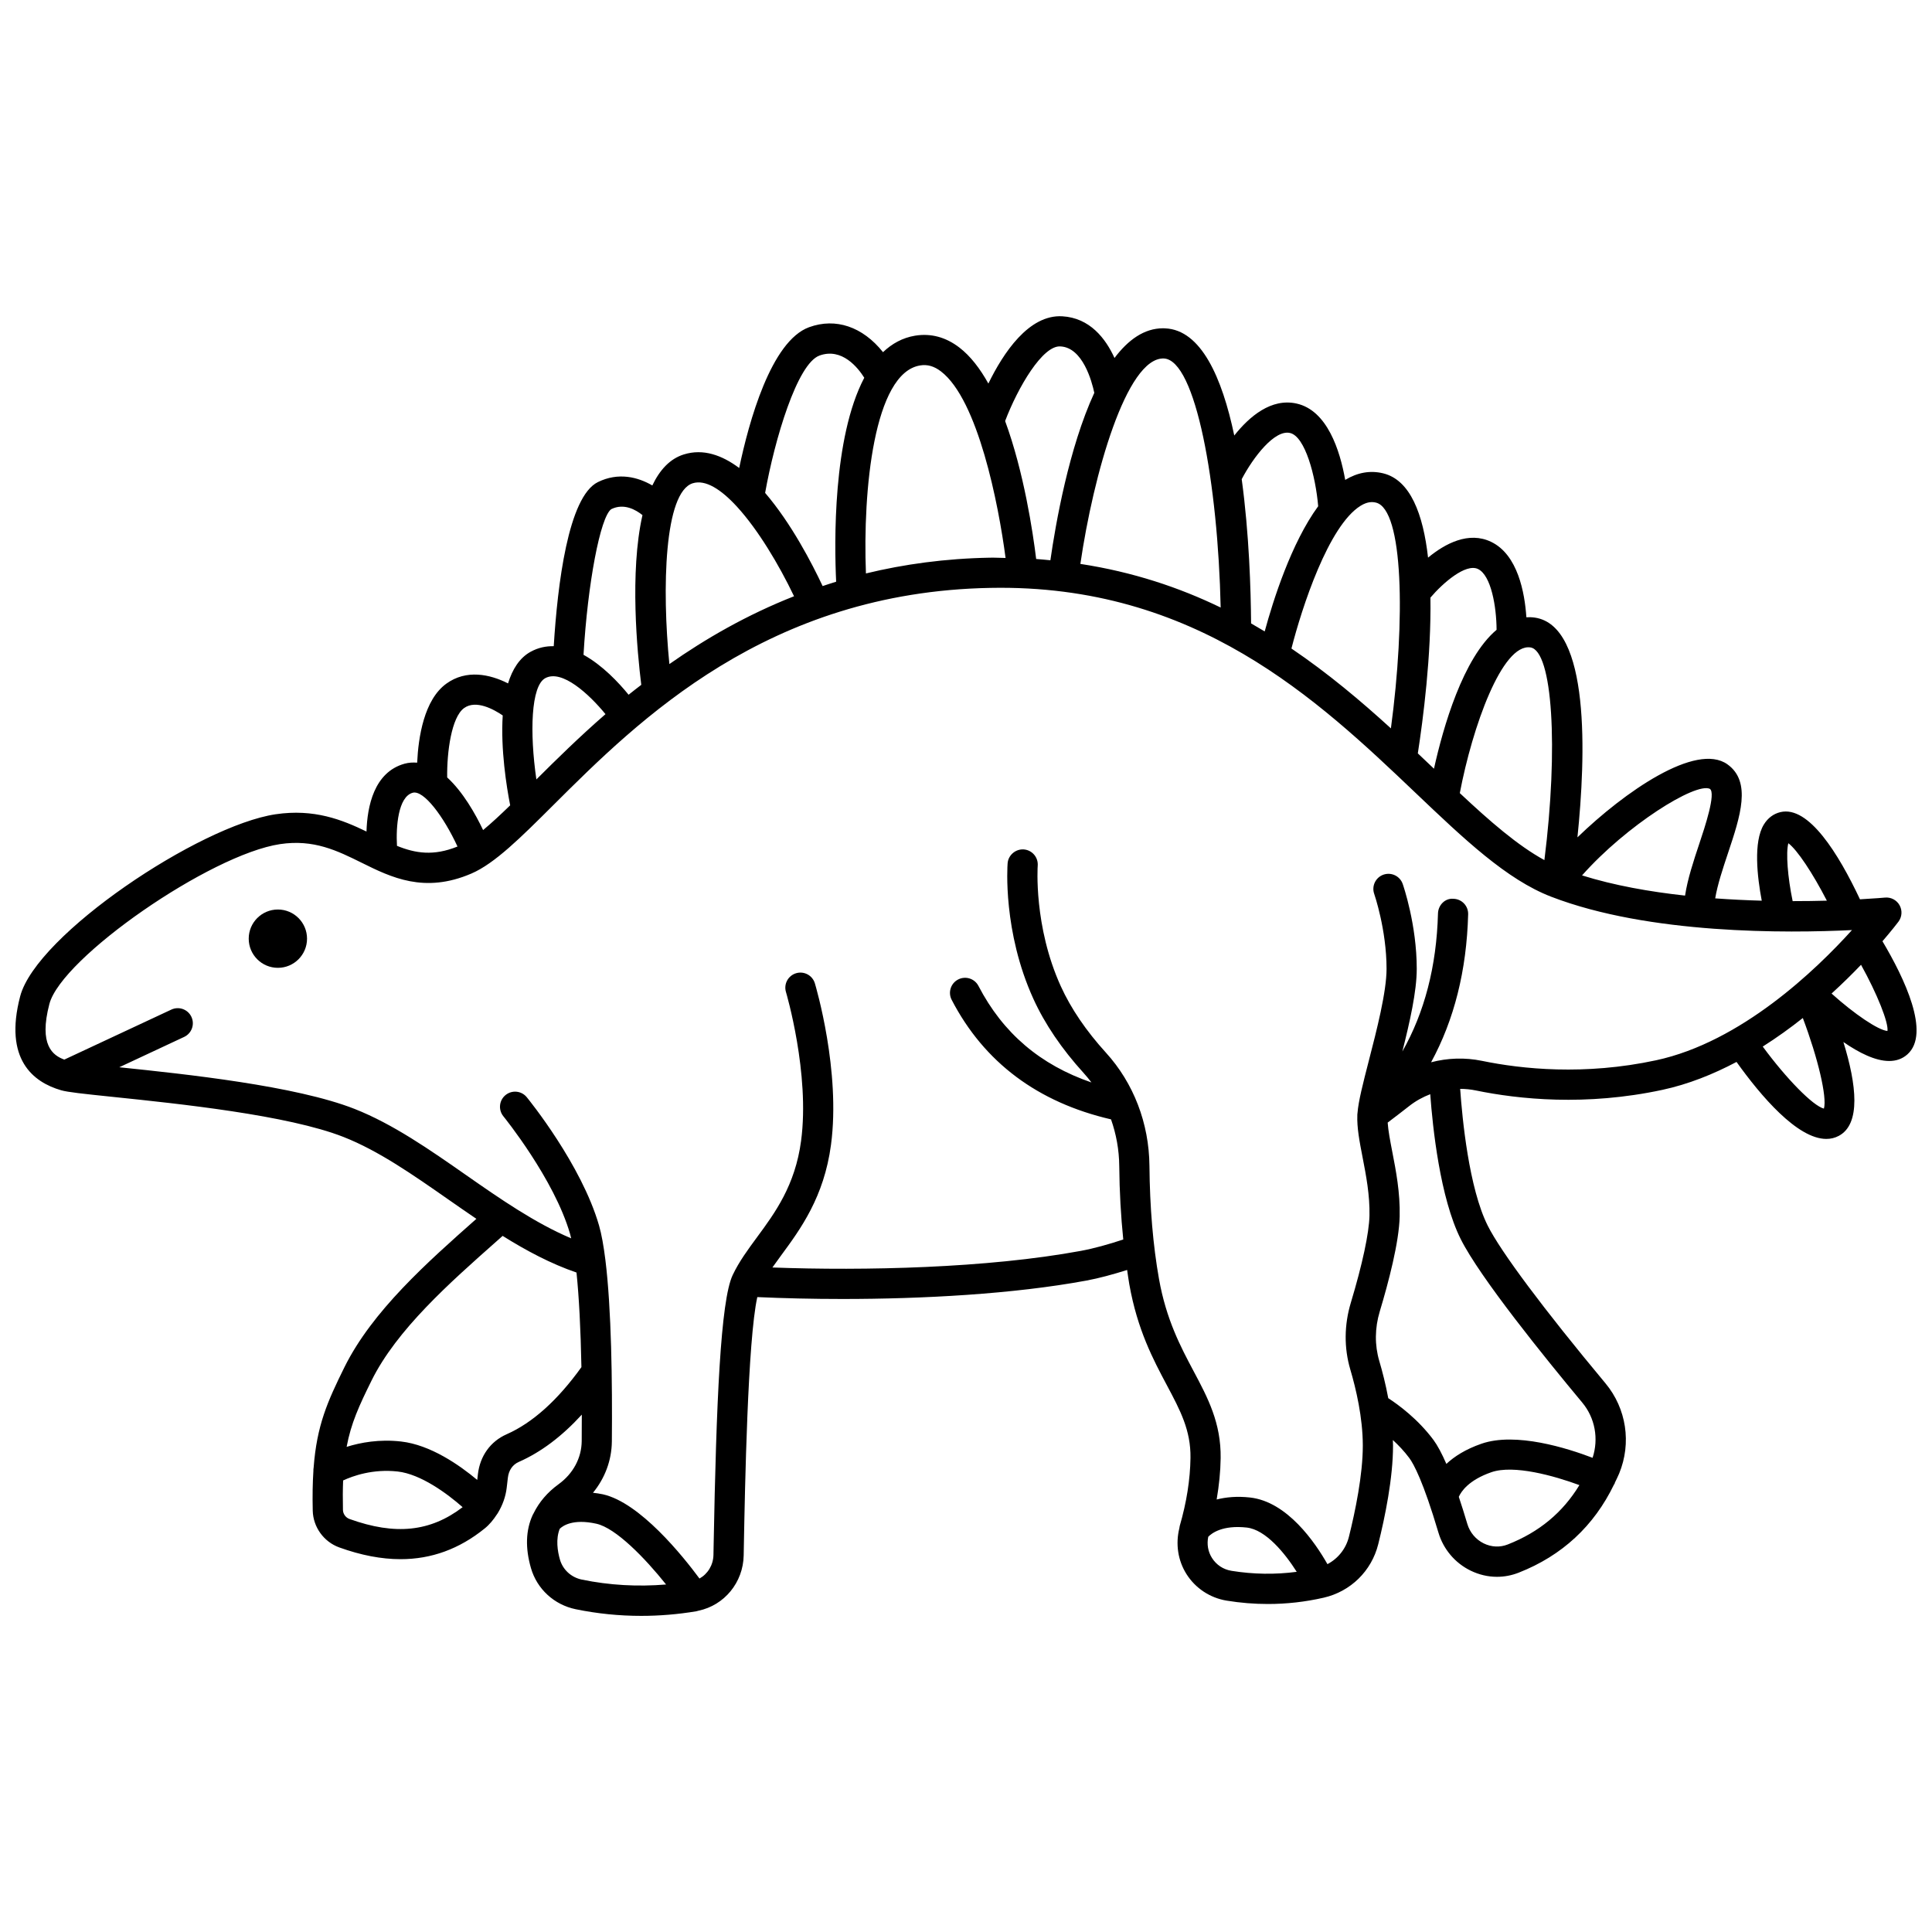 <?xml version="1.0" encoding="UTF-8"?>
<!-- Uploaded to: ICON Repo, www.iconrepo.com, Generator: ICON Repo Mixer Tools -->
<svg width="800px" height="800px" version="1.1" viewBox="144 144 512 512" xmlns="http://www.w3.org/2000/svg">
 <defs>
  <clipPath id="a">
   <path d="m148.09 227h503.81v346h-503.81z"/>
  </clipPath>
 </defs>
 <path d="m217.64 385.03c-4.266 0-7.727 3.461-7.727 7.727 0 4.266 3.461 7.727 7.727 7.727s7.727-3.461 7.727-7.727c0-4.266-3.461-7.727-7.727-7.727z"/>
 <g clip-path="url(#a)">
  <path d="m642.87 393.44c2.481-2.883 4-4.859 4.242-5.188 0.949-1.266 1.062-2.977 0.293-4.356-0.773-1.383-2.293-2.172-3.867-2.027-0.113 0.012-2.559 0.23-6.629 0.457-5.68-12.07-13.594-24.871-21.066-23.109-1.832 0.43-3.359 1.57-4.41 3.297-2.82 4.633-1.738 13.918-0.551 20.176-3.965-0.109-8.105-0.305-12.336-0.613 0.609-3.648 2.016-7.875 3.394-12 3.246-9.723 6.316-18.902-0.156-23.523-8.316-5.93-27.336 7.348-39.746 19.352 2.223-21.566 3.422-56.066-11.285-58.234-0.773-0.117-1.516-0.125-2.25-0.094-0.43-6.465-2.254-16.562-9.32-19.973-5.961-2.875-12.184 0.426-16.734 4.172-1.293-11.5-4.691-20.602-11.93-22.348-3.406-0.816-6.769-0.219-10.027 1.754-1.387-7.836-4.754-18.398-12.855-20.23-6.715-1.52-12.508 3.383-16.543 8.461-3.242-15.402-8.801-27.977-18.309-28.395-0.188-0.016-0.371-0.02-0.555-0.02-5.008 0-9.262 3.07-12.875 7.871-2.348-5.152-6.527-10.625-13.828-11.047-8.898-0.516-15.664 9.754-19.598 17.824-2.203-3.961-4.746-7.289-7.684-9.543-3.606-2.769-7.551-3.824-11.734-3.144-3.328 0.547-6.125 2.109-8.504 4.371-0.008-0.008-0.012-0.016-0.02-0.027-5.394-6.734-12.512-9.145-19.543-6.598-10.133 3.668-16 25.172-18.551 37.32-4.598-3.441-9.566-5.168-14.629-3.606-3.734 1.145-6.441 4.144-8.391 8.234-3.805-2.215-8.984-3.57-14.426-0.891-7.879 3.883-10.691 27.18-11.699 43.484-2.031-0.031-4.086 0.363-6.117 1.477-2.965 1.625-4.844 4.66-5.996 8.387-4.82-2.453-11.059-3.75-16.332 0.055-5.949 4.293-7.445 14.27-7.75 20.953-1.086-0.082-2.199-0.043-3.348 0.277-8.094 2.25-9.883 11.336-10.078 17.973-6.457-3.125-13.879-6.09-24.082-4.578-20.234 3.016-63.406 31.883-67.699 48.246-4.383 16.723 3.488 22.77 10.859 24.898 1.727 0.5 5.731 0.93 13.91 1.777 17.266 1.793 46.16 4.793 60.922 10.598 9.281 3.652 18.316 9.957 27.879 16.637 2.422 1.691 4.867 3.387 7.332 5.059l-0.012 0.012c-12.934 11.449-27.594 24.422-34.973 39.344-4.488 9.086-7.301 15.371-8.148 26.586-0.07 0.297-0.059 0.602-0.062 0.906-0.199 3.078-0.266 6.512-0.172 10.484 0.102 4.352 2.922 8.266 7.031 9.75 5.754 2.074 11.152 3.113 16.238 3.113 8.199 0 15.578-2.703 22.297-8.137 1.273-1.027 2.312-2.309 3.211-3.691 0.102-0.164 0.242-0.301 0.316-0.473 1.203-2.004 2.031-4.254 2.309-6.637l0.305-2.625c0.227-1.992 1.254-3.488 2.894-4.207 5.894-2.598 11.414-6.762 16.703-12.535 0 2.293-0.008 4.625-0.027 7.031-0.039 4.449-2.266 8.602-6.113 11.398-2.969 2.152-5.18 4.754-6.637 7.723 0 0-0.004 0.004-0.004 0.008 0 0.004 0 0.004-0.004 0.008-0.074 0.156-0.176 0.297-0.246 0.457-1.828 4.004-1.977 8.723-0.453 14.016 1.594 5.562 6.152 9.75 11.879 10.93 5.703 1.172 11.496 1.758 17.336 1.758 4.844 0 9.723-0.402 14.602-1.215 0.133-0.023 0.258-0.074 0.387-0.102 0.062-0.016 0.129-0.027 0.195-0.051 6.84-1.422 11.848-7.465 11.984-14.648l0.043-2.402c0.289-15.543 1.023-54.656 3.566-66.062 6.91 0.312 14.523 0.5 22.551 0.5 21.309 0 45.219-1.289 64.637-4.871 3.41-0.629 7.07-1.641 10.82-2.816 0.191 1.27 0.359 2.57 0.578 3.805 2.144 12.055 6.301 19.875 9.973 26.773 3.539 6.66 6.34 11.914 6.238 19.227-0.078 5.731-1.035 11.801-2.852 18.043-0.039 0.141-0.039 0.289-0.074 0.43-0.008 0.055-0.023 0.109-0.027 0.168-1.031 4.152-0.387 8.543 1.891 12.148 2.371 3.754 6.254 6.32 10.652 7.035 3.652 0.598 7.297 0.891 10.926 0.891 4.981 0 9.922-0.559 14.785-1.672 7.148-1.645 12.68-7.07 14.453-14.164 1.797-7.195 3.93-17.57 3.922-26.152 0-0.488-0.027-0.977-0.043-1.465 1.477 1.359 2.992 2.938 4.356 4.769 1.156 1.555 3.699 6.195 7.723 19.773 1.301 4.387 4.402 8.055 8.512 10.062 2.238 1.09 4.617 1.645 7 1.645 1.949 0 3.894-0.367 5.769-1.105 11.492-4.512 19.945-12.383 25.238-23.336 0.047-0.09 0.129-0.148 0.172-0.238 0.035-0.078 0.023-0.164 0.055-0.246 0.383-0.82 0.797-1.613 1.148-2.465 3.316-8.062 1.922-17.211-3.621-23.875-16.398-19.68-27.773-34.918-31.219-41.809-4.981-9.957-6.746-28.305-7.297-36.242 1.387 0.012 2.785 0.141 4.172 0.43 11.328 2.332 29.102 4.203 49.422-0.164 6.898-1.484 13.48-4.137 19.645-7.398 6.434 9 16.105 20.402 23.801 20.402 1.145 0 2.246-0.25 3.289-0.805 5.914-3.133 4.723-13.578 1.23-24.875 4.188 2.891 8.496 5.031 12.129 5.027 1.82 0 3.473-0.531 4.852-1.77 6.188-5.566-0.828-20.211-6.629-29.965zm-24.941-25.973c2.352 1.75 6.461 7.934 10.207 15.219-2.766 0.074-5.805 0.125-9.066 0.121-1.336-6.449-1.816-12.82-1.141-15.34zm-20.793-14.41c1.656 1.184-1.344 10.16-2.785 14.477-1.543 4.629-3.121 9.367-3.793 13.809-9.371-1.023-18.824-2.695-27.301-5.352 11.75-13.266 30.121-24.75 33.879-22.934zm-47.559-37.484c5.883 0.867 7.449 26.605 3.703 56.363-7.074-3.875-14.422-10.258-22.418-17.754 3.332-17.531 11.211-39.707 18.715-38.609zm-13.879-20.773c3.465 1.672 4.887 9.992 4.91 16.105-8.93 7.512-14.16 25.848-16.59 36.809-1.41-1.344-2.836-2.695-4.281-4.062 1.414-9.152 3.586-25.938 3.34-41.277 3.305-3.894 9.375-9.156 12.621-7.574zm-31.125-16.766c1.898-1.172 3.223-1.043 4.062-0.84 7.289 1.758 7.828 31.051 3.969 59.832-7.977-7.281-16.652-14.586-26.359-21.16 2.754-10.781 9.801-32.547 18.328-37.832zm-18.707-19.289c4.004 0.902 6.789 11.414 7.465 19.41-7.121 9.715-11.93 24.93-14.172 33.176-1.191-0.719-2.391-1.426-3.609-2.121-0.062-8.773-0.504-23.719-2.484-38.223 3.09-5.883 8.746-13.195 12.801-12.242zm-33.438-19.746c8.477 0.371 14.348 33.273 15.062 66-11.02-5.34-23.305-9.434-37.18-11.559 3.422-23.508 12.203-54.77 22.117-54.441zm-27.355-3.195c5.875 0.336 8.273 9.23 8.93 12.297-6.731 14.586-10.246 34.66-11.641 44.375-1.25-0.117-2.488-0.258-3.766-0.34-0.871-7.137-3.254-23.031-8.227-36.562 3.371-8.879 9.957-20.168 14.703-19.77zm-37.258 5.043c1.969-0.324 3.731 0.184 5.566 1.59 9.785 7.512 15.223 35.062 17.105 49.426-1.383-0.016-2.715-0.102-4.129-0.074-11.859 0.215-22.785 1.73-32.875 4.176-0.867-22.031 2.109-53.105 14.332-55.117zm-26.641-2.625c5.961-2.16 10.207 3.238 11.867 5.883-8.383 15.902-7.934 43.965-7.453 54.051-1.211 0.367-2.394 0.762-3.582 1.156-2.797-5.957-8.297-16.602-15.238-24.691 2.512-14.117 8.492-34.266 14.406-36.398zm-33.562 33.836c3.356-1.023 7.457 1.625 11.609 6.125 0.035 0.051 0.082 0.09 0.125 0.137 5.492 6.004 11.047 15.234 15.082 23.691-12.496 4.926-23.422 11.23-33.035 17.973-1.988-20.016-1.383-45.594 6.219-47.926zm-21.625 6.871c3.375-1.664 6.543 0.184 8.273 1.578-3.43 15.121-1.387 36.355-0.316 44.98-1.125 0.875-2.277 1.742-3.359 2.625-2.637-3.231-6.938-7.824-11.949-10.582 1.098-18.852 4.445-36.547 7.352-38.602zm-17.504 44.797c4.434-2.422 11.625 4.211 15.977 9.527-7.023 6.109-13.062 12.07-18.316 17.301-1.805-12.445-1.43-24.758 2.34-26.828zm-21.496 7.918c3.144-2.273 7.856 0.332 10.238 1.953-0.57 8.98 1.004 18.863 1.977 23.82-2.57 2.496-4.977 4.734-7.176 6.555-2.039-4.293-5.328-10.102-9.52-13.949-0.094-6.711 1.129-15.957 4.481-18.379zm-13.629 22.445c2.918-0.812 8.246 6.356 11.883 14.246-6.344 2.57-11.133 1.812-16.039-0.18-0.301-5.098 0.32-13 4.156-14.066zm-16.73 192.46c-1.02-0.367-1.719-1.332-1.746-2.406-0.066-2.91-0.047-5.477 0.047-7.809 2.602-1.207 7.887-3.106 14.461-2.371 6.09 0.688 13.043 5.781 17.207 9.453-8.539 6.516-17.82 7.508-29.969 3.133zm41.629-22.453c-4.281 1.887-7.059 5.754-7.613 10.609l-0.172 1.492c-4.738-3.965-12.41-9.305-20.18-10.184-5.762-0.656-10.711 0.258-14.434 1.418 1.164-6.269 3.336-10.961 6.59-17.543 6.68-13.512 20.715-25.934 33.102-36.898l1.652-1.469c6.301 3.941 12.797 7.394 19.574 9.715 0.664 6.43 1.109 14.93 1.305 25.07-6.297 8.766-12.961 14.762-19.824 17.789zm19.938 38.512c-2.809-0.578-5.031-2.613-5.809-5.312-0.648-2.25-1.133-5.445-0.055-8.145 0.723-0.719 3.391-2.754 9.711-1.352 5.176 1.152 12.879 9.094 18.477 16.105-7.535 0.625-15.023 0.211-22.324-1.297zm172.16-2.328c-2.168-0.352-4.008-1.566-5.176-3.414-1.066-1.691-1.379-3.66-0.98-5.609 0.891-0.922 3.734-3.144 10.172-2.445 5.074 0.551 10.141 6.805 13.273 11.734-5.695 0.754-11.484 0.672-17.289-0.266zm73.199-6.977c-2.059 0.809-4.312 0.707-6.34-0.285-2.098-1.023-3.688-2.898-4.352-5.148-0.777-2.613-1.531-5-2.266-7.199 0.613-1.383 2.586-4.426 8.633-6.523 5.945-2.059 16.676 0.969 23.328 3.418-4.414 7.262-10.66 12.465-19.004 15.738zm19.766-37.598c3.398 4.082 4.383 9.59 2.731 14.629-6.699-2.559-20.348-6.883-29.441-3.738-4.254 1.473-7.219 3.402-9.309 5.352-1.199-2.758-2.344-4.898-3.41-6.344-4.156-5.586-9.363-9.375-11.992-11.078-0.691-3.727-1.57-7.125-2.375-9.848-1.242-4.195-1.199-8.73 0.121-13.117 2.324-7.723 5.129-18.363 5.281-25.207 0.145-6.301-0.977-12.074-1.965-17.16-0.57-2.934-1.066-5.547-1.215-7.695 2.066-1.562 4.019-3.062 5.731-4.406 1.699-1.332 3.574-2.363 5.551-3.121 0.648 8.879 2.602 27.457 8.07 38.387 5.074 10.156 22.367 31.52 32.223 43.348zm19.539-90.719c-18.961 4.07-35.547 2.332-46.125 0.148-4.535-0.934-9.137-0.762-13.484 0.379 6.102-11.199 9.426-24.301 9.824-39.223 0.059-2.207-1.68-4.047-3.891-4.102-2.234-0.207-4.047 1.68-4.102 3.891-0.379 14.055-3.59 26.258-9.445 36.574 1.969-7.781 3.816-15.922 3.816-21.91 0-11.715-3.57-22.059-3.723-22.496-0.727-2.082-3-3.176-5.094-2.457-2.082 0.727-3.184 3.008-2.457 5.094 0.031 0.094 3.273 9.484 3.273 19.852 0 6.129-2.602 16.242-4.699 24.363-1.555 6.031-2.769 10.797-2.996 13.828-0.004 0.027-0.008 0.051-0.008 0.078-0.008 0.102-0.035 0.234-0.039 0.328 0 0.039 0.004 0.082 0 0.121v0.059c-0.133 3.32 0.57 6.973 1.391 11.199 0.91 4.691 1.945 10.012 1.824 15.453-0.109 4.641-1.863 12.836-4.945 23.082-1.77 5.883-1.816 11.996-0.133 17.691 1.504 5.086 3.305 12.711 3.312 20.129 0.008 7.766-2 17.453-3.684 24.207-0.793 3.172-2.879 5.758-5.688 7.242-3.231-5.695-10.637-16.59-20.551-17.668-3.441-0.379-6.344-0.09-8.809 0.531 0.637-3.723 1.012-7.387 1.059-10.938 0.129-9.367-3.418-16.031-7.176-23.09-3.391-6.379-7.238-13.605-9.164-24.414-1.582-8.902-2.434-18.992-2.531-29.996-0.105-11.27-4.195-21.91-11.527-29.973-5.25-5.773-9.273-11.695-11.957-17.59-7.231-15.887-6.141-31.824-6.125-31.984 0.164-2.199-1.484-4.121-3.684-4.289-2.137-0.16-4.121 1.477-4.293 3.676-0.055 0.73-1.293 18.086 6.824 35.91 3.027 6.656 7.512 13.27 13.32 19.66 0.73 0.805 1.418 1.645 2.07 2.508-13.551-4.656-23.43-13.043-29.941-25.578-1.016-1.961-3.426-2.723-5.391-1.707-1.961 1.016-2.727 3.43-1.707 5.391 8.605 16.586 22.844 27.188 42.23 31.676 1.375 3.906 2.144 8.078 2.18 12.379 0.059 6.848 0.441 13.32 1.062 19.457-3.941 1.301-7.754 2.371-11.258 3.019-24.809 4.578-57.277 5.301-81.723 4.398 0.738-1.051 1.52-2.129 2.359-3.266 5.047-6.856 11.328-15.391 13.168-29.25 2.602-19.578-3.996-41.848-4.273-42.789-0.637-2.113-2.863-3.312-4.981-2.676-2.117 0.637-3.316 2.863-2.68 4.981 0.062 0.211 6.383 21.582 4.008 39.43-1.57 11.828-6.941 19.129-11.688 25.562-2.43 3.305-4.727 6.426-6.383 9.895-0.023 0.043-0.047 0.09-0.066 0.133-3.199 6.805-4.332 33.598-5.043 71.734l-0.043 2.402c-0.047 2.707-1.523 5.062-3.703 6.273-4.414-5.965-15.77-20.129-25.602-22.32-0.922-0.207-1.77-0.301-2.621-0.406 3.164-3.867 4.953-8.594 5-13.605 0.141-15.727-0.109-35.172-1.715-48.117-0.004-0.031-0.008-0.059-0.012-0.09-0.449-3.574-0.992-6.68-1.672-9.031-4.641-16.098-18.559-33.266-19.152-33.988-1.391-1.707-3.91-1.969-5.625-0.566-1.711 1.395-1.965 3.914-0.57 5.625 0.137 0.164 13.484 16.641 17.664 31.145 0.105 0.363 0.203 0.781 0.305 1.199-9.543-4.027-18.836-10.469-27.875-16.781-9.523-6.652-19.371-13.523-29.531-17.52-15.59-6.129-44.613-9.199-62.355-11.039l17.191-8.039c2-0.938 2.863-3.316 1.926-5.316-0.934-2-3.316-2.859-5.316-1.926l-28.367 13.254c-3.039-1.105-6.816-3.828-3.957-14.746 3.227-12.289 42.648-39.609 61.141-42.363 8.941-1.332 15.113 1.723 21.645 4.953 7.777 3.848 16.59 8.215 29.055 2.848 6.176-2.66 13.043-9.5 21.73-18.156 22.574-22.492 56.688-56.473 115.84-57.547 54.398-1.043 86.711 29.648 112.58 54.27 12.977 12.352 24.188 23.02 35.992 27.57 26 10.02 62.582 9.684 79.723 8.844-9.492 10.52-29.355 29.66-51.941 34.512zm44.496 12.805c-2.91-0.734-9.938-7.914-16.211-16.441 3.766-2.391 7.32-4.945 10.621-7.57 4.008 10.621 6.461 20.973 5.59 24.012zm2.031-30.492c2.926-2.672 5.535-5.246 7.805-7.621 4.305 7.75 7.328 15.367 7.004 17.539-2.438-0.195-8.773-4.488-14.809-9.918z"/>
 </g>
</svg>